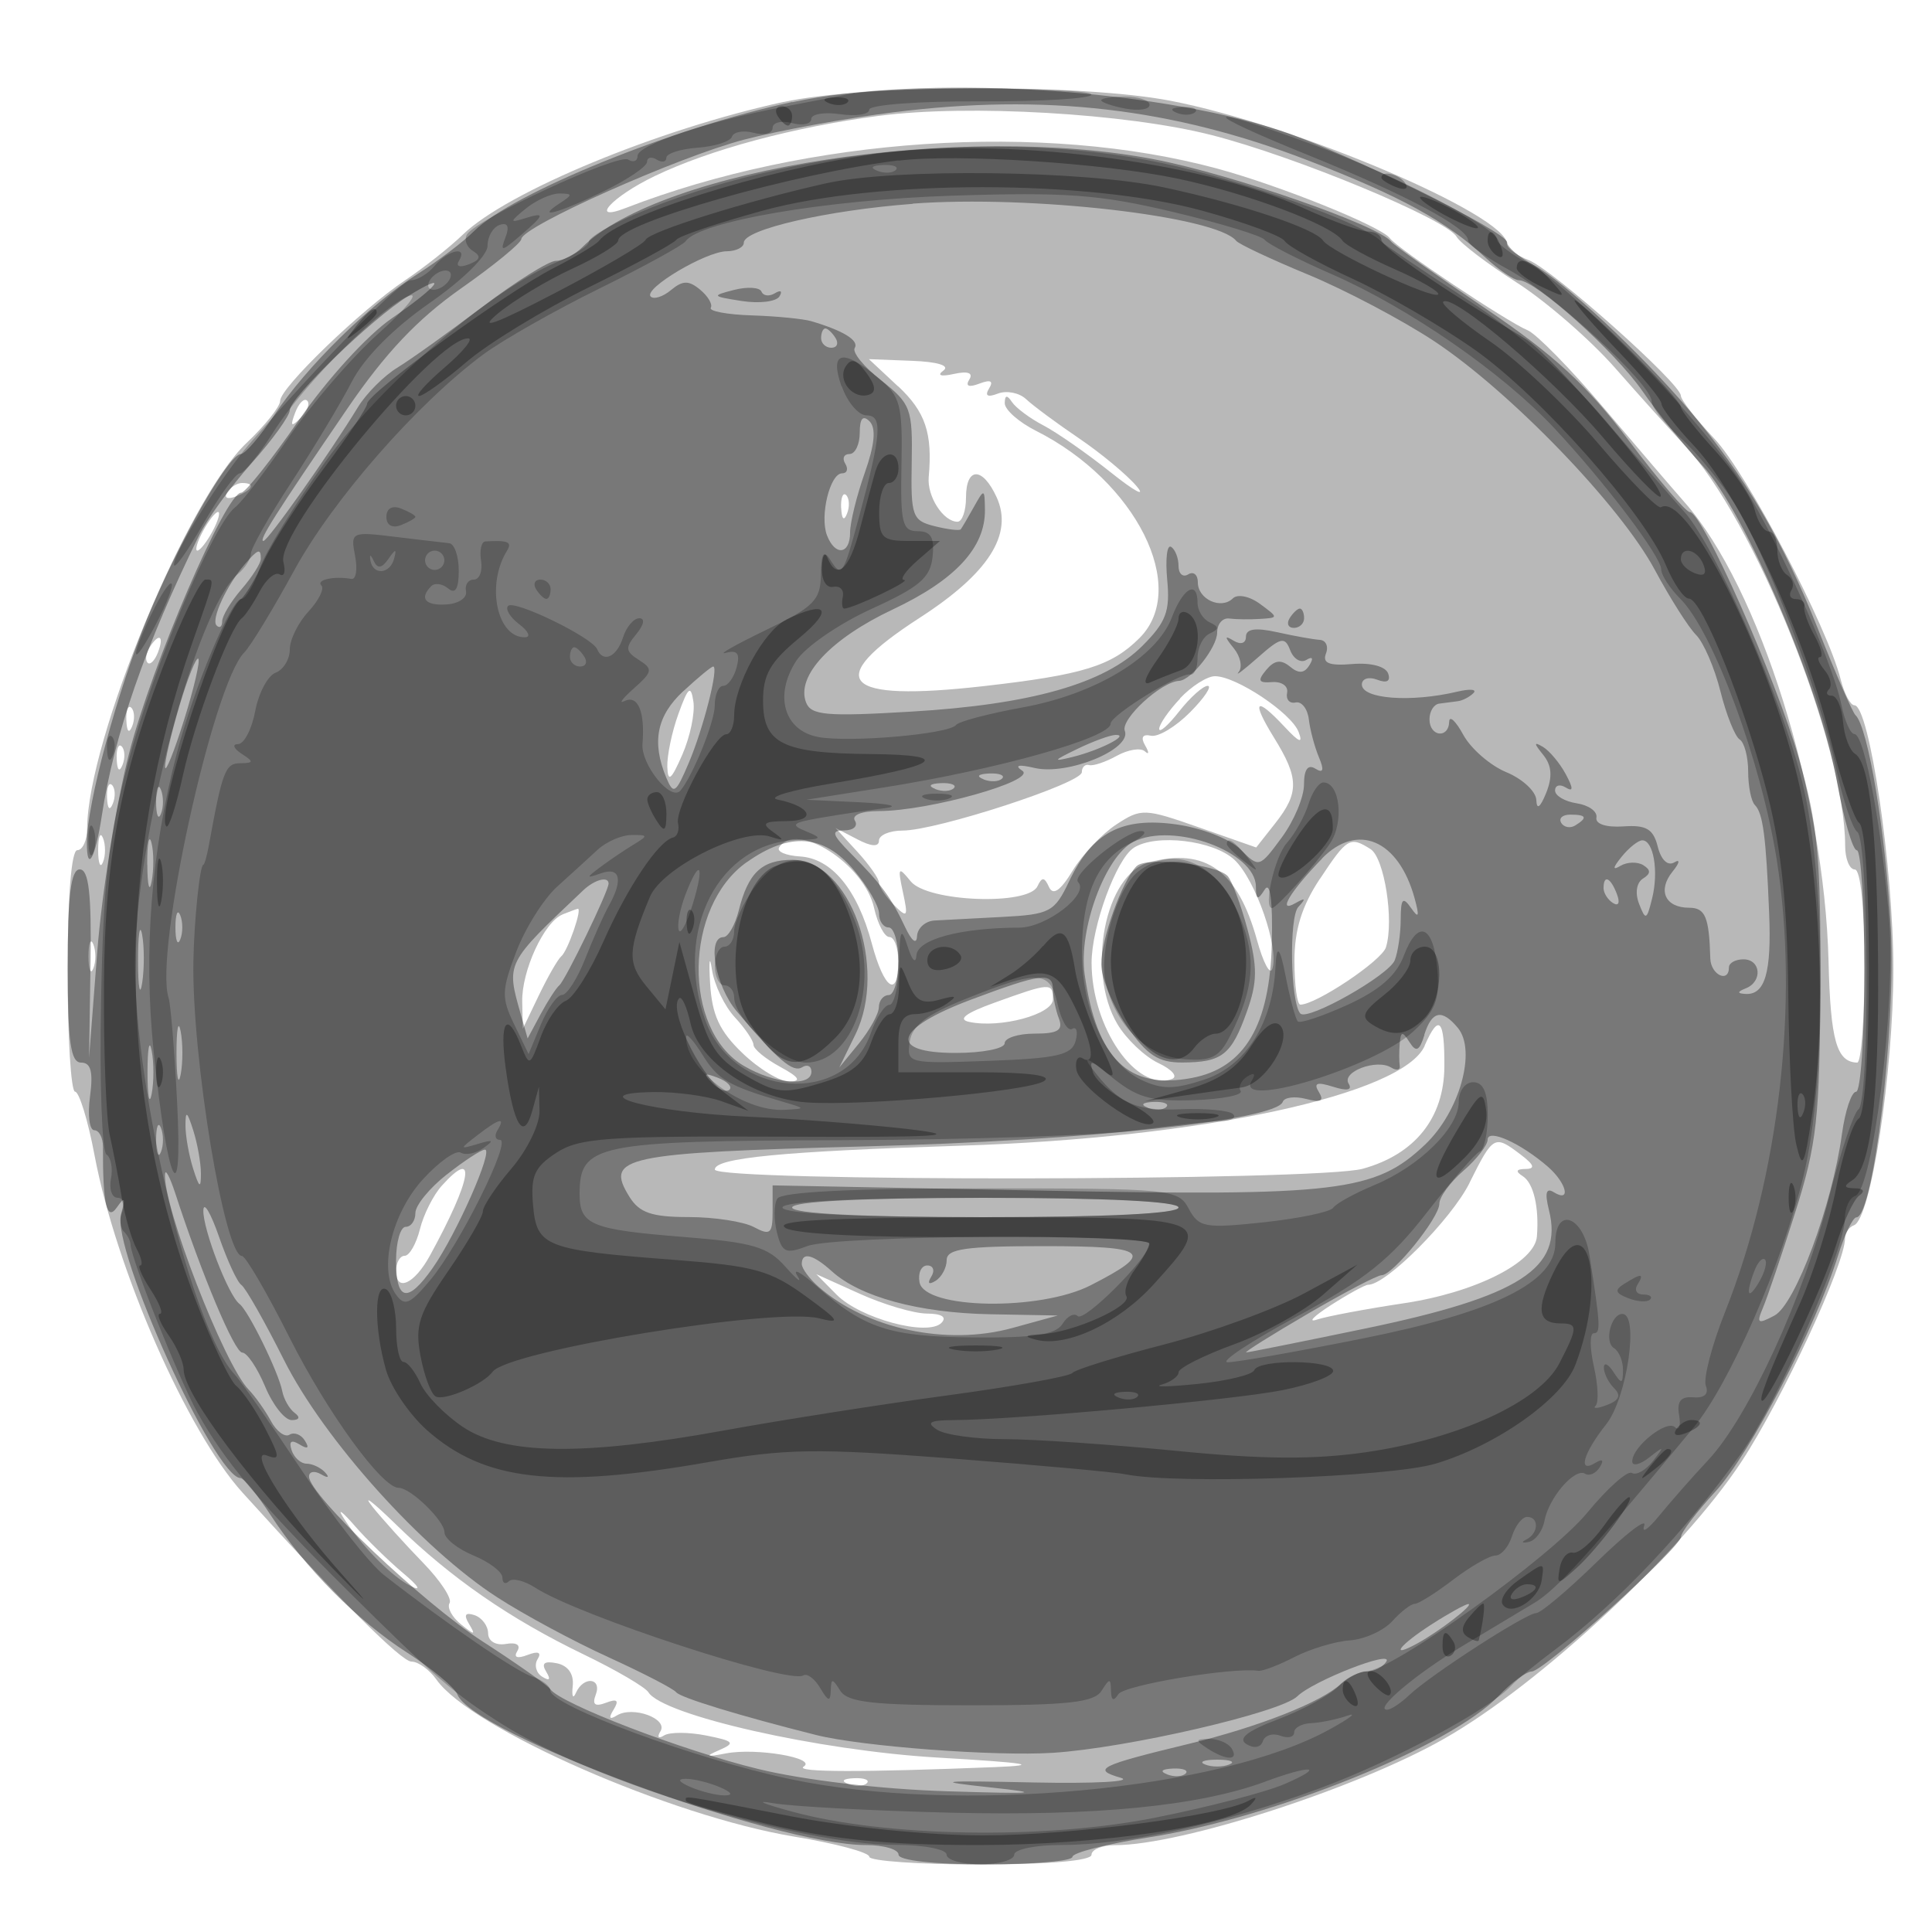 <?xml version="1.0" encoding="UTF-8"?>
<svg id="Layer_1" data-name="Layer 1" xmlns="http://www.w3.org/2000/svg" viewBox="0 0 200 200">
  <defs>
    <style>
      .cls-1 {
        fill: rgba(0, 0, 0, .3);
      }

      .cls-1, .cls-2, .cls-3, .cls-4 {
        fill-rule: evenodd;
        stroke-width: 0px;
      }

      .cls-2 {
        fill: rgba(0, 0, 0, .28);
      }

      .cls-3 {
        fill: rgba(0, 0, 0, .35);
      }

      .cls-4 {
        fill: rgba(0, 0, 0, .23);
      }
    </style>
  </defs>
  <path class="cls-2" d="M81.11,10.55c-12.94,2.81-28.6,9.29-33.19,13.73-1.33,1.29-4,3.4-5.92,4.69-4.61,3.08-13,11.17-13,12.53,0,.59-1.56,2.54-3.47,4.35-6.13,5.78-16.45,30.72-16.51,39.91,0,1.24-.47,2.25-1.02,2.25-.61,0-1,4.83-1,12.5,0,6.88.35,12.5.77,12.5s1.34,2.97,2.02,6.6c2.24,11.83,9.59,28.58,15.31,34.9,10.02,11.08,16.45,17.5,17.5,17.5.7,0,1.86.84,2.58,1.86,3.56,5.07,24.27,14.15,37.06,16.26,4.26.7,7.75,1.64,7.75,2.08s5.18.8,11.5.8c7,0,11.5-.39,11.5-1,0-.55,1.1-1,2.44-1,6.89,0,25.09-5.89,34.11-11.04,9.93-5.66,24.59-19.33,30.73-28.65,4.2-6.38,10.73-20.46,10.73-23.15,0-.55.41-1.15.92-1.33,1.75-.64,4.08-15.81,4.08-26.54,0-10.45-2.49-27.29-4.03-27.29-.42,0-1.05-1.2-1.42-2.66-1.37-5.46-9.71-21.37-13.07-24.93-1.92-2.03-3.48-4.04-3.48-4.46,0-1.25-13.29-13.09-15.75-14.03-1.24-.48-2.25-1.23-2.25-1.68,0-3-21.97-12.35-34.84-14.82-9.26-1.78-31.56-1.71-40.05.13M91,11.99c-8.83,1.16-17.54,3.5-23.23,6.24-4.43,2.13-6.86,4.8-3.02,3.31,18.94-7.34,43.24-8.96,61.25-4.09,6.47,1.75,16.99,5.99,17.88,7.21.79,1.08,12.08,8.62,14.26,9.53.9.37,4.43,3.97,7.85,8s7.2,8.45,8.41,9.82c7.75,8.8,14.46,30.21,14.89,47.5.2,8.2.84,10.44,2.97,10.49.41,0,.75-4.49.75-9.99,0-6-.4-10-1-10-.55,0-1-1.1-1-2.44,0-10.45-9.4-33.85-16.69-41.56-1.3-1.38-4.49-4.92-7.09-7.88-2.6-2.96-7.2-6.95-10.22-8.88s-5.83-4.06-6.23-4.75c-1.07-1.82-16.69-8.31-25.37-10.52-8.81-2.25-25.19-3.2-34.4-1.99M92.97,39.98c2.83,2.65,3.58,4.87,3.17,9.41-.18,2,1.51,4.62,2.98,4.62.48,0,.88-1.12.88-2.5,0-3.2,1.71-3.22,3.17-.04,1.75,3.84-.83,7.88-7.99,12.5-10.1,6.53-8.04,8.72,6.63,7.06,10.29-1.17,13.25-2.08,16.15-4.98,5.18-5.18-.34-16.23-10.71-21.45-1.79-.9-3.24-2.19-3.24-2.86.01-.85.24-.89.75-.12.4.6,1.86,1.69,3.24,2.41s4.53,2.91,7,4.88c2.47,1.97,3.67,2.61,2.66,1.42s-3.71-3.43-6-4.98-4.74-3.37-5.44-4.03c-.7-.66-2.01-.92-2.91-.58-1.09.42-1.39.24-.92-.53.48-.78.16-.94-1-.5-1.1.42-1.48.27-1.05-.42.43-.69-.14-.9-1.59-.58-1.36.3-1.79.16-1.09-.35.7-.51-.59-.91-3.28-1.01l-4.43-.17,3.03,2.83ZM30.56,42.71c-.54,1.42-.43,1.54.56.56.68-.68.99-1.49.68-1.79-.31-.31-.87.25-1.24,1.23M23.51,50.99c-.35.57.05.73.94.39,1.73-.67,2.05-1.38.61-1.38-.52,0-1.22.44-1.55.99M87.08,52.58c.05,1.17.29,1.4.6.6.29-.72.25-1.58-.08-1.92s-.57.26-.53,1.31M21,55c-.59,1.1-.84,2-.57,2s.98-.9,1.57-2,.84-2,.57-2-.98.9-1.57,2M15.46,67.07c-.36.59-.44,1.28-.18,1.54s.74-.22,1.07-1.07c.68-1.76.1-2.07-.89-.48M122.17,72.31c-1.2,1.27-2.17,2.68-2.17,3.14s.93-.36,2.07-1.81,2.47-2.64,2.95-2.64-.33,1.23-1.82,2.73c-1.49,1.5-3.31,2.6-4.06,2.43-.87-.19-1.08.18-.59,1.02.42.72.4,1-.03.6s-1.75-.18-2.91.46c-1.17.65-2.46,1.08-2.87.96s-.75.22-.75.74c0,1.14-15.05,6.04-18.55,6.04-1.35,0-2.45.47-2.45,1.04,0,.67-.79.63-2.25-.14l-2.25-1.17,2.25,2.45c1.24,1.35,2.25,2.79,2.25,3.21s.7,1.45,1.55,2.31c1.4,1.4,1.49,1.27.93-1.32-.56-2.6-.48-2.71.81-1.12,1.74,2.13,12.18,2.53,13.12.5.46-.98.72-.96,1.19.08.42.92,1.18.4,2.45-1.69,1.01-1.67,3.05-3.82,4.52-4.78,2.58-1.69,2.91-1.68,8.58.31l5.9,2.07,1.97-2.5c2.49-3.16,2.47-4.68-.12-8.86-2.4-3.89-1.93-4.36,1.1-1.12,1.52,1.63,1.92,1.77,1.44.52-.75-1.96-6.46-5.77-8.66-5.77-.8,0-2.44,1.04-3.63,2.31M70.23,73.9c-.68,1.87-1.19,4.35-1.15,5.5.06,1.63.41,1.34,1.55-1.27.81-1.86,1.33-4.33,1.15-5.5-.26-1.75-.54-1.53-1.55,1.27M13.08,74.58c.05,1.17.28,1.4.6.61.29-.72.25-1.58-.08-1.92s-.57.26-.52,1.31M12.08,78.58c.05,1.17.28,1.4.6.61.29-.72.25-1.58-.08-1.92s-.57.26-.52,1.31M11.08,82.58c.05,1.17.28,1.4.6.61.29-.72.25-1.58-.08-1.92s-.57.26-.52,1.31M10.16,88c0,1.38.23,1.94.5,1.25.28-.69.28-1.81,0-2.5-.28-.69-.5-.12-.5,1.25M80.65,87.75c-.25.41.72.82,2.16.91,3.29.2,5.95,3.42,7.44,9.01,1.27,4.76,2.74,5.74,2.74,1.83,0-1.38-.41-2.5-.92-2.5s-1.21-1.35-1.58-2.99c-1.01-4.59-8.1-9.1-9.85-6.26M117.36,87.77c-1.8,1.16-4.36,8.15-4.36,11.89,0,6.69,4.62,13.38,8.31,12.04.66-.24.03-.98-1.39-1.65s-3.33-2.49-4.25-4.04c-3.25-5.51-1.28-15.54,3.3-16.75,5.84-1.54,9.17.87,11.16,8.08.63,2.29,1.34,3.63,1.57,2.98.76-2.11-1.72-9.27-3.92-11.32-2.16-2.01-8.11-2.72-10.41-1.24M136.63,90.98c-1.87,2.82-2.63,5.29-2.63,8.5,0,2.49.28,4.52.61,4.52,1.63,0,8.42-4.54,8.86-5.93.86-2.75-.16-9.26-1.59-10.17-2.13-1.35-2.43-1.17-5.24,3.08M58.23,94.67c-1.9.76-4.24,5.84-4.17,9.03l.06,2.8,1.68-3.5c.93-1.93,1.96-3.72,2.3-4,.67-.54,2.23-5.05,1.7-4.92-.17.04-.89.31-1.59.59M9.16,99c0,1.38.23,1.94.5,1.25.28-.69.28-1.81,0-2.5-.28-.69-.5-.12-.5,1.25M73.51,101.78c.19,3.29.97,4.96,3.36,7.25,1.71,1.64,3.9,2.96,4.87,2.93,1.26-.03.98-.46-.99-1.53-1.51-.82-2.75-1.84-2.75-2.27s-.87-1.71-1.93-2.85-2.13-3.36-2.37-4.94c-.24-1.58-.33-.94-.19,1.41M103,103.78c-3.06,1.1-3.91,1.75-2.65,2.01,3.21.68,8.65-.79,8.65-2.34,0-1.75-.28-1.74-6,.33M147.49,108.25c-2.22,5.06-23.08,9.56-47.99,10.35-18.51.59-25.5,1.26-25.5,2.47,0,1.27,62.48,1.2,67.07-.08,5.42-1.5,8.42-5.27,8.45-10.58.03-4.91-.56-5.54-2.04-2.17M152.13,122.45c-1.89,3.78-8.62,10.55-10.5,10.55-.32,0-2.05.95-3.86,2.11-1.8,1.16-2.44,1.83-1.43,1.49,1.02-.34,5.07-1.1,9-1.69,7.38-1.11,13.54-4.21,13.76-6.91.24-3.01-.34-5.52-1.46-6.24-.79-.5-.7-.74.29-.75,1.03-.01.89-.43-.5-1.48-2.74-2.08-2.84-2.02-5.31,2.92M45.73,122.75c-.87.96-1.89,2.99-2.26,4.5-.38,1.51-1.09,2.75-1.58,2.75s-.89.71-.89,1.58c0,2.21,1.9,1.34,3.51-1.61,4.33-7.89,4.9-11.31,1.22-7.22M86.6,134.02c2.44,2.47,9.43,4.35,10.85,2.93.6-.6.05-.96-1.5-.97-1.35-.01-4.47-.93-6.95-2.05l-4.5-2.03,2.1,2.12ZM38.53,155.95c1.09,1.35,3.45,3.96,5.25,5.81,1.8,1.85,3.04,3.73,2.76,4.19s.24,1.44,1.17,2.19c1.42,1.15,1.55,1.15.85-.02-.58-.95-.4-1.24.56-.92.76.25,1.4,1.1,1.41,1.88.01.82.8,1.28,1.85,1.1,1.08-.19,1.56.11,1.17.74-.41.66-.01.81,1.06.4,1.12-.43,1.48-.27,1.04.44-.37.6-.15,1.43.49,1.82.76.47.9.29.4-.53-.53-.87-.2-1.13,1.1-.87,1.17.24,1.78,1.12,1.65,2.35-.12,1.08.03,1.4.33.71.78-1.76,2.72-1.57,2.05.2-.39,1.02-.08,1.26,1.06.83,1.16-.45,1.38-.25.79.71-.55.88-.43,1.08.34.6,1.64-1.01,5.32.33,4.51,1.64-.38.61-.21.8.38.43.58-.36,2.54-.35,4.36.01,2.87.57,3.05.77,1.35,1.51-1.53.66-1.38.74.7.34,3.12-.6,9.46.48,8.03,1.37-.94.59,5.99.6,19.82.05,4.88-.2,3.39-.44-6-.99-12.24-.72-28.4-4.37-29.89-6.76-.33-.53-3.33-2.29-6.67-3.9-7.72-3.73-13.75-7.91-19.41-13.42-2.46-2.4-3.58-3.26-2.5-1.91M35.45,156.95c1.77,2.88,5.04,6.23,7.05,7.23,1.18.59.87.04-.78-1.34-1.53-1.29-3.78-3.49-5-4.89s-1.79-1.85-1.27-1M87.81,184.68c.72.29,1.58.25,1.92-.08s-.26-.57-1.31-.52c-1.17.05-1.4.29-.6.6"/>
  <path class="cls-3" d="M82,10.56c-12.27,2.64-28.98,9.42-32.92,13.36-1.11,1.11-3.72,3.09-5.8,4.41-5,3.17-11.56,9.62-14.88,14.63-1.47,2.22-3.03,4.04-3.46,4.04-1.26,0-6.35,8.91-9.69,17-3.09,7.47-6.26,19.22-6.26,23.23,0,3.21.88,1.63,1.55-2.79,1.26-8.32,4.53-17.75,10.06-29,.83-1.68,3.27-5.06,5.45-7.5s3.95-4.91,3.95-5.48c0-1.29,8.53-9.51,12.25-11.81,4.41-2.72,3.17-1.04-1.7,2.31-2.51,1.72-6.71,6.33-9.62,10.55-2.85,4.12-5.53,7.49-5.96,7.49-1.6,0-9.25,17.79-11.61,27-1.34,5.22-2.82,14.45-3.29,20.5l-.85,11,.15-9.75c.11-7.21-.18-9.75-1.11-9.75-.92,0-1.25,2.67-1.25,10,0,7.87.3,10,1.39,10,1.01,0,1.26.95.92,3.5-.26,1.93-.06,3.5.44,3.5s.91.79.9,1.75c-.03,5.89.4,7.73,1.43,6.25.83-1.18.92-1.04.44.69-1.01,3.6,9.71,27.29,12.37,27.32.34,0,1.72,1.69,3.06,3.75,3.64,5.59,8.99,10.98,14.22,14.34,2.56,1.65,4.89,3.59,5.17,4.31,1.55,4.04,32.9,15.59,42.3,15.59,1.86,0,3.37.45,3.37,1,0,.59,3.67,1,9,1,4.95,0,9-.35,9-.78s3.56-1.34,7.92-2.02c12.98-2.04,31.26-9.44,36.21-14.65,1.31-1.38,2.85-2.51,3.42-2.52,1.26-.02,15.46-12.85,15.46-13.97,0-.44,1.6-2.54,3.56-4.67,3.57-3.88,10.35-16.94,12.68-24.4.68-2.19,1.54-3.97,1.9-3.97,1.76,0,4.1-19.56,3.57-29.85-.51-9.81-2.35-20.95-3.67-22.15-.3-.28-2.06-4.32-3.91-9-3.54-8.95-7.6-15.86-13.24-22.5-5.1-6.01-13.05-13.43-16.15-15.08-1.51-.81-2.75-1.87-2.75-2.35,0-1.1-16.76-9.36-23.5-11.58-13.4-4.42-37.15-5.8-50.5-2.93M92.44,11.63c-4.91.62-11.86,1.89-15.43,2.83-6.85,1.8-22.97,8.99-23.04,10.28-.02.42-2.85,2.74-6.29,5.15-4.46,3.14-7.8,6.67-11.71,12.39-7.48,10.95-9.24,13.72-8.7,13.72.46,0,6.86-9.06,9.79-13.86.85-1.4,2.69-3.24,4.09-4.09,1.39-.85,5.36-3.69,8.81-6.3,3.45-2.61,6.87-4.75,7.59-4.75s1.94-.62,2.7-1.38c8.21-8.21,39.35-12.99,59.33-9.11,8.03,1.56,23.15,6.82,24.43,8.5.27.36,4.67,3.48,9.76,6.92,7.13,4.82,10.55,7.97,14.84,13.67,3.07,4.08,5.91,7.41,6.32,7.41,1.3,0,8.91,17.19,11.29,25.5,1.96,6.86,2.28,10.21,2.22,23.5-.06,13.71-.36,16.42-2.6,23.5-1.4,4.4-2.9,8.84-3.34,9.87-.69,1.62-.54,1.73,1.2.8,2.16-1.16,5.97-11.41,6.98-18.8.33-2.4.99-4.36,1.46-4.36s.86-5.62.86-12.5-.35-12.5-.78-12.5-1.37-3.26-2.09-7.25c-1.73-9.59-9.51-27.84-13.88-32.56-1.88-2.03-4.7-5.52-6.25-7.76-2.86-4.11-11.04-11.44-12.76-11.44-.51,0-2.08-1.06-3.47-2.35-4.07-3.77-8.78-6.35-18.35-10.05-14.05-5.43-27.28-6.96-42.97-4.98M94.5,21.1c-8.82.66-17.5,2.65-17.5,4.02,0,.48-.79.88-1.75.89-2.17,0-8.69,3.89-7.89,4.69.32.32,1.28.02,2.11-.68,1.21-1,1.83-1.01,3.01-.03.82.68,1.31,1.52,1.1,1.87s1.7.71,4.26.79,5.33.36,6.15.6c3.31.98,4.96,1.99,4.49,2.77-.28.45.96,1.97,2.75,3.37,3.06,2.4,3.25,2.92,3.15,8.51-.1,5.54.06,5.99,2.37,6.57,1.36.34,2.58.49,2.71.32.13-.17.74-1.2,1.35-2.3,1.08-1.94,1.12-1.93,1.15.28.05,3.9-3.05,7.26-9.54,10.32-6.44,3.04-10.03,6.89-8.98,9.62.51,1.34,2.1,1.48,10.83.96,12.45-.73,20.08-2.9,23.99-6.81,2.45-2.45,2.88-3.59,2.57-6.83-.2-2.14-.03-3.68.4-3.42.42.26.77,1.15.77,1.97s.45,1.22,1,.88,1,.03,1,.83c0,1.75,2.41,2.85,3.63,1.65.48-.47,1.73-.22,2.81.58,1.92,1.42,1.92,1.43,0,1.55-1.07.07-2.5.05-3.19-.04-.69-.09-1.25.56-1.25,1.45,0,1.52-2.69,4.94-3.93,5-1.86.08-6.09,3.97-5.63,5.18.73,1.9-5.91,4.63-9.33,3.84-1.68-.39-2.14-.29-1.28.29,1.52,1.02-9.69,4.17-14.84,4.17-1.81,0-2.85.42-2.49,1,.34.55-.15,1-1.09,1-1.42,0-1.3.41.69,2.41,3.12,3.14,4.17,4.56,5.59,7.59.69,1.47,1.2,1.86,1.24.96.04-.84.86-1.58,1.82-1.63l7.03-.37c4.92-.26,5.39-.51,6.9-3.7,2.4-5.05,5.43-6.66,11.08-5.88,2.6.36,5.58,1.51,6.65,2.59,1.92,1.92,1.96,1.91,4.26-1.21,1.28-1.73,2.32-4.21,2.32-5.51,0-1.55.4-2.12,1.17-1.64.83.51.94.16.37-1.19-.44-1.05-.91-2.81-1.04-3.91s-.75-1.89-1.37-1.75c-.62.14-1.02-.31-.88-1s-.55-1.18-1.54-1.11c-1.43.11-1.55-.14-.62-1.26.84-1.01,1.52-1.11,2.45-.35.91.76,1.49.72,2.02-.14.45-.72.32-.94-.31-.55-.58.36-1.33-.09-1.68-1-.55-1.44-.97-1.35-3.35.76-1.5,1.32-2.39,1.99-1.98,1.49s.18-1.6-.5-2.44c-.99-1.22-.99-1.38,0-.78.72.43,1.25.25,1.25-.43,0-.82,1.01-.96,3.25-.46,1.79.4,3.77.75,4.4.79s.92.68.63,1.42c-.38,1,.34,1.28,2.74,1.08,1.92-.16,3.44.25,3.7.98.28.8-.13,1.03-1.14.64-.87-.33-1.58-.11-1.58.5,0,1.5,5.07,1.88,9.88.74,1.31-.31,2.06-.25,1.67.15-.4.4-1.13.78-1.63.84-.51.07-1.37.18-1.92.25s-1,.8-1,1.62c0,1.8,1.98,2.04,2.04.25.02-.69.68-.07,1.46,1.36s2.79,3.18,4.46,3.87c1.67.69,3.07,1.99,3.1,2.89.04,1.04.4.78,1.02-.75.67-1.67.58-2.84-.31-3.94-.98-1.21-.99-1.39-.02-.82.68.41,1.74,1.68,2.35,2.81.8,1.49.8,1.88,0,1.39-.6-.37-1.1-.24-1.1.31s1.01,1.14,2.25,1.33,2.15.85,2.03,1.47c-.13.67,1.01,1.04,2.78.92,2.38-.17,3.11.26,3.57,2.1.35,1.38,1.04,2.03,1.72,1.62.63-.38.54.06-.19.96-1.58,1.95-.76,3.74,1.73,3.74,1.66,0,2.06.96,2.18,5.25.05,1.7,1.93,2.59,1.93.92,0-.46.68-.83,1.5-.83,1.81,0,2,2.3.25,3-.9.36-.92.53-.06.58,2.04.14,2.73-2.18,2.47-8.4-.32-7.9-.64-10.33-1.48-11.16-.38-.38-.69-1.94-.69-3.46s-.4-3.02-.88-3.32-1.38-2.54-1.99-4.98-1.75-5.08-2.53-5.85c-.78-.78-2.69-3.8-4.26-6.72-3.56-6.65-14.94-18.45-22.84-23.68-3.3-2.18-9.15-5.27-13-6.87-3.85-1.59-7.23-3.18-7.5-3.52-2.05-2.55-21.27-4.76-33.5-3.85M76,30.01c-2.38.61-2.33.66.79,1.15,1.81.28,3.57.07,3.9-.48.33-.54.13-.69-.46-.33s-1.22.29-1.4-.16c-.18-.45-1.46-.53-2.83-.18M85,35c0,.55.48,1,1.06,1s.78-.45.44-1-.82-1-1.06-1-.44.45-.44,1M89,44.8c0,1.21-.48,2.2-1.06,2.2s-.78.45-.44,1,.19,1-.33,1c-1.25,0-2.33,4.42-1.56,6.42.84,2.18,2.39,1.99,2.39-.29,0-1.03.68-3.81,1.52-6.18,1.03-2.92,1.19-4.63.5-5.33-.69-.69-1.02-.31-1.02,1.18M25.39,58.35c-1.9,2.17-3.58,5.79-2.97,6.4.32.32.58.12.58-.43s.9-2.05,2-3.32,2-2.69,2-3.15c0-1.11-.28-1.03-1.61.5M133.5,64c-.34.55-.14,1,.44,1s1.06-.45,1.06-1-.2-1-.44-1-.72.45-1.06,1M18.57,73.08c-.86,2.9-1.53,5.76-1.48,6.35.05.59.93-1.61,1.96-4.89s1.69-6.13,1.48-6.35-1.1,1.99-1.96,4.89M70.74,71.54c-2.76,2.56-3.3,5.27-1.77,8.96.75,1.8.98,1.65,2.32-1.5,1.52-3.57,3.15-10,2.54-10-.19,0-1.57,1.14-3.08,2.54M111.5,77.54c-2.5,1.21-2.58,1.34-.5.83,2.83-.69,6.02-2.32,4.5-2.29-.55,0-2.35.66-4,1.46M101.81,80.68c.72.29,1.58.25,1.92-.08s-.26-.57-1.31-.53c-1.17.05-1.4.29-.6.6M16.16,83c0,1.38.23,1.94.5,1.25.28-.69.28-1.81,0-2.5-.28-.69-.5-.12-.5,1.25M96.81,81.68c.72.29,1.58.25,1.92-.08s-.26-.57-1.31-.53c-1.17.05-1.4.29-.6.6M161.61,85.18c.29.47.94.59,1.46.27,1.31-.81,1.16-1.12-.52-1.12-.8,0-1.22.38-.93.85M15.25,89.5c.01,2.2.22,2.98.45,1.74s.23-3.04-.02-4-.45.06-.44,2.26M117.34,87.14c-2.9,1.46-5.72,9.07-5.06,13.71,1.25,8.82,4.52,11.98,11.1,10.74,5.47-1.03,8.08-5.44,8.28-14,.1-4.38-.17-6.39-.74-5.5-.72,1.14-.9,1.08-.91-.32-.03-3.6-8.53-6.71-12.67-4.63M136.85,88.89c-3.29,3.39-4.68,5.71-2.76,4.61,1.05-.6,1.13-.5.31.39-.98,1.07-.81,9.93.21,11.03.75.8,9.18-3.96,9.78-5.53.33-.86.61-2.76.61-4.23.01-2.15.22-2.38,1.07-1.17.8,1.15.89.91.37-1-1.66-6.06-5.93-7.88-9.6-4.11M77.3,89.25c-6.49,4.6-6.68,17.32-.31,21.08,3.18,1.88,7.01,2.21,7.01.61,0-.58-.43-.79-.96-.46-.96.6-2.54-.76-6.79-5.81-2.21-2.63-3.1-7.66-1.36-7.66.49,0,1.2-1.24,1.58-2.74.99-3.94,2.39-5.26,5.58-5.26,5.92,0,9.91,11.1,6.5,18.08l-1.67,3.42,2.04-2.5c1.12-1.38,2.05-3.06,2.06-3.75.01-.69.47-1.25,1.02-1.25s1-1.57,1-3.5-.45-3.5-1-3.5-1-.64-1-1.42-1.17-2.81-2.59-4.5c-3.14-3.74-6.64-4-11.11-.83M167.87,88.69c-.93,1.15-.97,1.45-.12.94.69-.41,1.75-.44,2.36-.07.8.5.79.88-.03,1.39-.67.42-.84,1.5-.4,2.62.67,1.74.79,1.69,1.35-.58.69-2.8.14-6-1.02-6-.42,0-1.38.76-2.13,1.69M117.66,89.66c-1.49,1.5-3.66,7.52-3.66,10.16,0,1.42,1.19,4.29,2.64,6.38,2.1,3.04,3.26,3.8,5.75,3.79,4.12-.02,5.08-.77,6.68-5.25,1.1-3.08,1.12-4.62.08-8.5-.7-2.61-1.63-5.11-2.08-5.57-1.21-1.22-8.43-2-9.4-1.01M60.37,92.17c-8.05,7.62-7.98,7.47-6.46,12.83l.71,2.5,1.34-2.5c.74-1.38,1.61-2.72,1.94-3,.64-.54,5.1-9.74,5.1-10.53s-1.44-.43-2.63.7M166,91.94c0,.52.45,1.22.99,1.55.57.35.73-.05.39-.94-.66-1.73-1.38-2.05-1.38-.61M18.16,96c0,1.38.23,1.94.5,1.25.28-.69.28-1.81,0-2.5-.28-.69-.5-.12-.5,1.25M14.29,99.5c0,2.75.2,3.76.43,2.24s.22-3.77-.01-5-.43.01-.42,2.76M100.5,103.49c-7.95,2.99-8.67,5.51-1.57,5.51,2.79,0,5.07-.45,5.07-1s1.4-1,3.11-1c2.42,0,2.97-.35,2.5-1.58-.33-.87-.61-2.22-.61-3,0-1.83-1.2-1.67-8.5,1.07M18.27,109c0,2.47.19,3.49.43,2.25.24-1.24.24-3.26,0-4.5-.24-1.24-.43-.22-.43,2.25M147.46,107.13c-.53,1.68-.86,1.84-1.55.75-.73-1.15-.9-1.13-1.01.12-.07.82-.07,1.87,0,2.32.08.45-.32.54-.89.19-1.51-.93-5.16.45-4.4,1.67.41.67-.16.78-1.61.32-1.68-.53-2.05-.39-1.47.55.57.92.2,1.11-1.33.71-1.16-.3-2.24-.17-2.41.3-.66,1.9-20.37,4.01-43.06,4.61-25.29.68-27.16,1.07-24.56,5.24,1.02,1.64,2.32,2.08,6.12,2.08,2.65,0,5.7.47,6.76,1.04,1.69.9,1.93.69,1.93-1.64v-2.68l27.75.54c30.75.6,34.63.14,39.79-4.76,3.57-3.38,5.35-9.72,3.4-12.08-1.65-1.99-2.69-1.78-3.48.71M15.27,111c0,2.47.19,3.49.43,2.25.24-1.24.24-3.26,0-4.5-.24-1.24-.43-.22-.43,2.25M73.73,112.12c.68.68,1.49.99,1.79.68.31-.31-.25-.87-1.23-1.24-1.43-.54-1.54-.43-.56.56M118.81,114.68c.72.29,1.58.25,1.92-.08s-.26-.57-1.31-.53c-1.17.05-1.4.29-.6.6M19.2,116.5c0,1.1.36,3.12.8,4.5.63,1.98.8,2.08.8.5,0-1.1-.36-3.12-.8-4.5-.63-1.98-.8-2.08-.8-.5M16.16,118c0,1.38.23,1.94.5,1.25.28-.69.28-1.81,0-2.5-.28-.69-.5-.12-.5,1.25M154,117.97c0,.57-1.12,2.02-2.5,3.22-1.38,1.19-2.5,2.73-2.5,3.42,0,1.45-4.8,7.4-5.98,7.4-.44,0-3.88,1.8-7.65,4s-6.63,4-6.36,3.99,5.81-1.12,12.32-2.47c16.01-3.33,20.53-6.24,19.02-12.25-.45-1.8-.3-2.36.5-1.86,1.81,1.12,1.34-.93-.6-2.63-2.81-2.45-6.25-4-6.25-2.81M46.25,121.58c-1.79,1.41-3.25,3.2-3.25,3.99s-.45,1.43-1,1.43-1,1.57-1,3.5c0,4.21,1.2,4.45,3.8.75,2.45-3.49,6.32-12.25,5.4-12.24-.38,0-2.16,1.16-3.94,2.57M17.08,121.5c-.24,3.31,6.1,19.7,8.64,22.33.71.73,1.75,2.21,2.33,3.28s1.44,1.71,1.92,1.41,1.21-.02,1.6.63c.48.77.29.9-.56.38-.86-.53-1.13-.33-.82.6.25.76.95,1.39,1.55,1.39s1.46.41,1.92.91c.48.53.31.61-.42.19-.69-.4-1.25-.29-1.25.23,0,1.9,11.71,13.03,17.98,17.08,3.55,2.29,6.69,4.51,6.99,4.93,1.07,1.51,13.67,6.35,21.51,8.26,4.76,1.16,12.71,2.1,19.53,2.31,9.27.29,10.15.21,4.5-.4-5.99-.65-5.33-.72,4.5-.51,6.32.13,10.38-.09,9-.49-3-.87-2.22-1.26,7-3.49,7.31-1.77,13.85-4.35,15.82-6.24.73-.7,1.94-1.27,2.69-1.27s1.65-.46,2-1.02c.79-1.28-7.58,1.99-9.21,3.59-1.71,1.68-17.64,5.36-25.3,5.85-6,.38-19.8-.66-24.5-1.84-7.92-1.99-14.08-3.87-14.5-4.43-.28-.36-3.43-1.99-7-3.62-3.58-1.63-8.75-4.41-11.5-6.19-7.78-5.01-17.97-16.35-22.11-24.6-2-3.99-3.98-7.47-4.4-7.75-.42-.27-1.46-2.52-2.32-5-.86-2.47-1.59-3.7-1.62-2.72-.05,1.95,2.6,8.83,3.74,9.68.92.69,4.06,7.1,4.43,9.04.16.82.73,1.83,1.28,2.24.61.45.5.74-.3.75-.72,0-1.96-1.56-2.76-3.49-.81-1.93-1.87-3.5-2.36-3.5-.8,0-4.21-8.11-6.94-16.5-.54-1.65-1.01-2.55-1.05-2M82,125c0,.63,7.33,1,20,1s20-.37,20-1-7.33-1-20-1-20,.37-20,1M98,130.44c0,.79-.52,1.76-1.15,2.15-.71.44-.88.27-.44-.44.39-.63.2-1.15-.42-1.15s-.98.79-.8,1.75c.53,2.78,12.44,2.99,17.7.31,6.75-3.45,6.03-4.06-4.83-4.06-8.09,0-10.06.28-10.06,1.44M83,130.85c0,.46.79,1.53,1.75,2.37,5.01,4.37,13.28,6.12,20.06,4.25l4.69-1.29-7-.13c-7.38-.14-13.46-1.79-16.39-4.45-1.95-1.76-3.11-2.04-3.11-.75M148.25,168.12c-3.41,2.18-4.51,3.65-1.5,1.99,2.29-1.26,5.89-4.04,5.25-4.06-.27,0-1.96.92-3.75,2.07M124.75,182.66c.69.28,1.81.28,2.5,0,.69-.28.12-.5-1.25-.5s-1.94.23-1.25.5M120.81,183.68c.72.29,1.58.25,1.92-.08s-.26-.57-1.31-.52c-1.17.05-1.4.29-.6.6"/>
  <path class="cls-4" d="M88.5,9.63c-1.1.22-4.47.87-7.5,1.45-7.86,1.51-15,3.92-15,5.06,0,.54-.44.71-.97.38-1.05-.65-15.69,6.14-16.68,7.74-.33.53-.06,1.31.61,1.72.88.55.77.92-.42,1.38-.96.37-1.38.22-1.03-.36.97-1.57-1.13-1.14-2.51.51-.69.83-1.79,1.5-2.46,1.5-1.03,0-8.68,7.76-16.68,16.9-2.88,3.29-7.86,11.26-7.85,12.54,0,.58,1.36-1.31,3.02-4.2s3.36-5.25,3.79-5.25,2.01-1.94,3.51-4.32c3.12-4.93,11.26-13.08,14.05-14.06,1.03-.36-.4,1.39-3.19,3.89s-6.97,7.35-9.3,10.77-4.82,6.67-5.53,7.22c-2.29,1.76-8.46,16.46-11.08,26.38-2.07,7.87-2.59,12.39-2.82,24.86-.16,8.39.1,15.48.56,15.77s.68,1.42.47,2.5.09,1.98.67,1.98.81.63.51,1.4-.23,1.71.14,2.08c.38.37.69.98.7,1.35.04,1.46,4.99,13.89,6.93,17.41,2.77,5.01,6.57,9.51,15.55,18.43,9.09,9.02,11,10.67,16.05,13.86,9.41,5.94,30.66,12.45,40.7,12.46,2.89,0,5.25.46,5.25,1.01s1.57,1,3.5,1,3.5-.45,3.5-1,2.22-1,4.93-1c6.66,0,16.88-2.24,26.68-5.86,7.59-2.8,17.62-8.18,19.88-10.66.55-.6,2.57-2.27,4.5-3.7,6.38-4.75,13.51-12.26,19.24-20.28,3.81-5.32,10.76-21.07,10.76-24.36,0-1.08.48-2.13,1.07-2.33,1.8-.6,4.17-19.5,3.54-28.22-.68-9.36-2.57-19.59-3.62-19.59-.41,0-1.02-1.38-1.36-3.06-.93-4.67-7.3-18.59-10.88-23.8-4.6-6.69-17.13-19.49-21.24-21.7-1.93-1.04-3.51-2.21-3.51-2.59,0-1.27-10.4-6.67-18.83-9.78-11.95-4.41-12.43-3.74-.72,1,10.15,4.11,16.55,7.52,16.55,8.84,0,.4,1.91,1.78,4.25,3.05,4.69,2.56,14.75,11.83,14.75,13.6,0,.62,1.34,2.31,2.98,3.78s4.15,4.51,5.58,6.77c3.32,5.27,8.85,19.66,10.52,27.4.71,3.3,1.71,6.28,2.21,6.62,1.2.82,1.31,27.86.12,28.72-.5.36-1.88,4.48-3.06,9.16-2.57,10.17-8.32,22.68-12.48,27.13-1.66,1.77-3.95,4.38-5.1,5.79-1.15,1.41-1.84,1.87-1.54,1.01.3-.86-1.9.83-4.89,3.75-2.99,2.92-5.83,5.31-6.3,5.31-1.04,0-10.94,6.4-13.14,8.49-.87.83-1.9,1.51-2.29,1.51-1.4,0,2.97-3.7,7.76-6.57,2.69-1.61,6.06-3.64,7.5-4.5,2.31-1.39,5.71-5.13,16.46-18.13,3.73-4.51,9.2-17.02,11.39-26.07,2.43-10.04,2.37-30.56-.12-40.72-2.14-8.74-8.97-24.39-12.21-28-1.24-1.38-4.96-5.69-8.28-9.59-3.95-4.64-8.91-8.96-14.33-12.49-4.56-2.97-8.52-5.64-8.8-5.94-1.62-1.8-14.22-6.3-22.65-8.1-16.75-3.56-38.99-1.39-54.59,5.32-2.61,1.12-4.75,2.38-4.75,2.8s-1.45,1.36-3.22,2.09c-6.91,2.86-18.23,12.59-24.05,20.68-3.16,4.39-6.23,9.38-6.83,11.1s-1.44,3.13-1.87,3.13c-1.07,0-4.91,9.14-6.68,15.91-2.68,10.25-3.48,20.55-2.41,30.96,1.42,13.84,3.04,17.27,2.42,5.14-.27-5.22-.66-10.05-.88-10.72-1.5-4.65,4.6-32.48,7.83-35.74.66-.66,2.99-4.5,5.19-8.53,3.99-7.3,12.76-17.31,19.6-22.36,1.98-1.46,7.38-4.53,12-6.8,4.62-2.28,8.62-4.48,8.9-4.88,1.39-2.05,14.49-4.29,27.5-4.72,11.89-.39,15.35-.13,22.96,1.68,4.93,1.17,9.2,2.47,9.5,2.89s3.46,2.04,7.04,3.6c7.87,3.45,17.56,10.15,22.9,15.86,5.24,5.6,11.1,13.33,11.1,14.66,0,.58.89,1.95,1.98,3.04,3.41,3.41,8.36,16.82,9.98,27.02,2.33,14.7.28,32.63-5.35,46.8-1.38,3.47-2.27,6.91-1.99,7.65.33.85-.16,1.29-1.3,1.19-1.3-.11-1.72.42-1.47,1.85.19,1.1,0,1.66-.42,1.25-.85-.84-4.43,2.01-4.43,3.53,0,.53.79.35,1.75-.4,1.58-1.24,1.62-1.21.39.37-.75.96-1.73,1.51-2.18,1.23s-2.54,1.59-4.64,4.14c-3.73,4.55-20.24,16.39-22.85,16.39-.73,0-2.04.73-2.93,1.61s-3.68,2.4-6.21,3.36c-3.19,1.21-4.19,1.99-3.27,2.57.78.48,1.48.36,1.7-.3.21-.62,1.02-.87,1.81-.57.79.3,1.43.15,1.43-.34s.79-.92,1.75-.96c.96-.04,2.65-.39,3.75-.77s.3.24-1.78,1.39c-11.41,6.34-38.59,8.84-55.95,5.16-9.82-2.08-24.77-7.61-24.77-9.16,0-.46-.83-1.1-1.84-1.42-1.7-.54-8.8-5.4-15.38-10.53-1.5-1.17-5.32-6.04-8.5-10.82-3.18-4.78-6.31-9.26-6.96-9.95-4.4-4.67-10.32-29.07-10.32-42.52,0-12.74,6.35-36.76,10.66-40.34.74-.61,1.34-1.55,1.34-2.1s1.88-3.87,4.19-7.39c2.3-3.52,5.12-8.2,6.25-10.4,1.29-2.5,4.3-5.54,8.06-8.16,3.45-2.4,6-4.91,6-5.92,0-.97.57-1.94,1.26-2.17.82-.28,1.03.16.6,1.28-.58,1.52-.42,1.5,1.5-.14,2.61-2.24,2.67-2.5.4-1.79-1.49.47-1.47.32.19-1.03,1.07-.87,2.64-1.58,3.5-1.57,1.37.01,1.38.13.06.99-2.67,1.73-.17,1.06,4.47-1.2,2.49-1.21,4.53-2.59,4.53-3.06s.45-.58,1-.24,1,.25,1-.19,1.46-.91,3.24-1.04,3.38-.64,3.55-1.14,1.18-.69,2.26-.4,1.95.05,1.95-.51.9-.79,2-.5,2,.1,2-.42,1.35-.74,3-.5,3,.03,3-.47,5.18-.89,11.5-.86,11.5-.29,11.5-.7c0-.75-20.77-.86-24.5-.12M114,10.38c0,.21,1.12.6,2.5.86s2.5.09,2.5-.38-1.12-.86-2.5-.86-2.5.17-2.5.38M121.81,11.68c.72.29,1.58.25,1.92-.08s-.26-.57-1.31-.52c-1.17.05-1.4.28-.6.6M90.81,17.68c.72.29,1.58.25,1.92-.08s-.26-.57-1.31-.52c-1.17.05-1.4.28-.6.6M44.5,29c-.34.55-.17,1,.38,1s1.28-.45,1.62-1,.17-1-.38-1-1.28.45-1.62,1M87.15,40c.57,1.65,1.73,3,2.56,3,1.68,0,1.54,1.89-.78,10.5-1.64,6.08-1.8,6.33-2.97,4.47-.7-1.1-.94-.72-.98,1.53-.04,2.65-.72,3.33-5.77,5.76-3.14,1.52-4.98,2.57-4.08,2.32,1.21-.32,1.5.07,1.13,1.49-.28,1.06-.9,1.93-1.39,1.93s-.88.92-.88,2.05c0,1.67-2.31,7.36-3.56,8.8-.99,1.13-4.09-2.71-3.92-4.85.27-3.35-.48-5.11-1.88-4.42-.63.31-.18-.28,1-1.33,1.93-1.71,1.98-2,.51-2.93-1.4-.88-1.44-1.27-.27-2.68.79-.96.93-1.64.31-1.64-.58,0-1.34.9-1.69,2-.64,2.02-2.06,2.66-2.67,1.21-.51-1.23-8.56-5.14-9.22-4.49-.32.32.2,1.18,1.15,1.9.95.72,1.23,1.33.61,1.35-2.91.08-4.07-5.42-1.88-8.95.57-.92.11-1.11-2.24-.97-.41.03-.61.92-.44,2s-.17,1.95-.75,1.95-.95.54-.81,1.21c.14.67-.76,1.28-2,1.36-2.22.15-2.87-.62-1.59-1.9.36-.36,1.15-.25,1.75.25.74.62,1.09.03,1.09-1.84,0-1.51-.45-2.8-1-2.85-1.87-.21-3.74-.43-5.61-.66-4.51-.55-4.6-.5-4.12,1.98.27,1.4.09,2.47-.39,2.38-1.78-.33-3.69.1-3.1.68.33.33-.27,1.54-1.33,2.69-1.07,1.15-1.94,2.91-1.94,3.93s-.66,2.1-1.47,2.41-1.76,2.1-2.11,3.97-1.15,3.41-1.78,3.42c-.63,0-.46.45.36.99,1.3.84,1.28.97-.14.99-1.53.01-1.84.8-3.24,8.51-.2,1.1-.46,2-.57,2-.36,0-.96,5.82-1.03,10-.17,9.89,3.23,30.5,5.03,30.5.37,0,2.59,3.8,4.93,8.46,3.92,7.78,9.56,15.54,11.29,15.54,1.24,0,4.74,3.4,4.74,4.6,0,.64,1.35,1.72,3,2.4s3,1.71,3,2.29.3.74.67.38c.37-.37,1.61-.06,2.75.68,4.45,2.88,26.21,10,27.73,9.07.4-.25,1.19.35,1.76,1.32.81,1.38,1.04,1.44,1.08.27.04-1.33.15-1.33.99,0,.76,1.2,3.43,1.5,13.52,1.5s12.76-.3,13.52-1.5c.84-1.33.95-1.33.98,0,.02,1.02.27,1.13.76.35.6-.94,11.8-2.81,14.5-2.42.42.06,2.09-.58,3.72-1.42s4.21-1.62,5.74-1.73c1.53-.11,3.51-1.01,4.4-1.99.89-.99,1.93-1.79,2.32-1.79s2.17-1.12,3.98-2.5,3.77-2.5,4.37-2.5,1.37-.9,1.72-2,1.05-2,1.57-2c1.26,0,1.19,1.71-.09,2.34-.56.28-.45.39.25.25s1.43-1.12,1.63-2.18c.44-2.4,3.15-5.53,4.21-4.88.44.27,1.12-.03,1.52-.68.45-.73.29-.9-.43-.46-1.89,1.17-1.32-.93,1.1-3.99,2.15-2.73,3.42-11.41,1.67-11.41-1.18,0-1.9,2.89-.88,3.53.53.32.95,1.35.94,2.28-.01,1.46-.15,1.48-.99.19-.53-.82-.98-1.03-.99-.45,0,.58.46,1.53,1.05,2.12.76.76.55,1.27-.72,1.75-.98.38-1.52.41-1.18.08.33-.33.25-2.16-.18-4.05-.43-1.9-.44-3.45-.02-3.45.74,0,.7-.82-.44-8.08-.63-4.07-3.53-5.11-3.53-1.26,0,4.05-6.27,7.15-20.04,9.9-6.76,1.35-13.01,2.45-13.88,2.44-.87,0,2.36-2.15,7.18-4.75,7.05-3.81,9.68-5.91,13.43-10.74,2.57-3.3,5.04-6.15,5.49-6.33.45-.18.82-1.87.82-3.75,0-2.37-.46-3.42-1.5-3.42-.84,0-1.5.89-1.5,2.04,0,2.67-4.06,6.67-8.76,8.62-2.06.86-3.96,1.91-4.24,2.34s-3.5,1.1-7.16,1.5c-6.13.65-6.75.54-7.79-1.4-1.09-2.04-1.81-2.11-21.53-2.11-13.26,0-20.64.37-21.06,1.06-.36.58-.38,2.14-.05,3.47.53,2.12.92,2.3,3.16,1.44,2.97-1.13,35.42-1.33,35.42-.22,0,1.36-6.77,8.14-7.44,7.47-.36-.36-1.07,0-1.57.81-.69,1.11-2.93,1.46-9.2,1.4-8.71-.07-11.3-.92-16.25-5.3-1.63-1.45-2.53-1.93-2-1.08s-.01.44-1.2-.9c-1.85-2.1-3.36-2.55-10.56-3.12-9.58-.76-10.78-1.25-10.78-4.43,0-5.17,1.64-5.51,27.03-5.59,12.91-.04,26.61-.49,30.46-1.01s7.86-.95,8.92-.97,1.61-.34,1.23-.72c-.38-.38-2.82-.6-5.42-.5-4.74.2-6.43-.59-9.23-4.3-.96-1.28-.3-1,1.85.77,2.83,2.33,4.19,2.73,8.71,2.59,2.95-.1,5.14-.53,4.88-.95s.05-1.1.69-1.5c.73-.45.9-.29.46.43-1.88,3.05,12.75-1.41,16.72-5.09,2.29-2.12,2.75-3.3,2.5-6.35-.39-4.67-2.01-5.36-3.48-1.49-.77,2.05-2.53,3.58-5.82,5.08-2.59,1.18-4.91,1.95-5.15,1.72-.24-.24-.82-2.4-1.29-4.82q-.85-4.35-1.02-.89c-.26,5.88-3.07,10.33-7.42,11.75-3.09,1.01-4.36,1.01-6.49,0-3.61-1.71-6.15-7.21-6.13-13.26.02-5.93,1.61-9.5,5-11.22,1.36-.69,1.87-1.26,1.12-1.27-1.62-.02-7.25,4.54-6.52,5.28,1.23,1.23-3.26,4.71-6.1,4.72-6.12.02-10.53,1.21-10.63,2.87-.06.92-.45.53-.9-.88-.68-2.12-.82-1.86-.9,1.75-.06,2.34-.51,4.25-1,4.25s-1.36,1.32-1.92,2.92c-2.66,7.62-14.24,6.73-17.14-1.32-3.33-9.28,1.4-18.47,9.61-18.67,2.46-.06,2.57-.18.85-.88-1.71-.69-1.49-.9,1.5-1.42,1.93-.33,4.85-.77,6.5-.97,1.76-.21.73-.47-2.5-.63l-5.5-.26,8-1.27c11.82-1.87,23.5-5.15,23.5-6.61,0-.88,7.24-5.34,8.25-5.09.41.1.75-.67.75-1.73s.56-2.18,1.25-2.5c1-.47,1-.7,0-1.17-.69-.32-1.25-1.22-1.25-2,0-2.41-1.5-1.57-2.66,1.49-1.55,4.11-7.93,7.96-15.44,9.32-3.52.64-6.63,1.46-6.9,1.82-.73.95-11.08,1.85-14.29,1.24-3.54-.68-4.57-4.33-2.24-7.9.93-1.43,4.43-3.83,7.76-5.35,4.97-2.26,6.11-3.22,6.34-5.4.21-2-.17-2.65-1.54-2.65-1.6,0-1.8-.84-1.68-6.88.12-6.2-.11-7.09-2.36-8.97-3.73-3.11-5.12-2.8-3.85.85M40,53.5c0,.87.6,1.21,1.5.86.83-.32,1.5-.71,1.5-.86s-.67-.54-1.5-.86c-.9-.35-1.5,0-1.5.86M38.35,58.05c.28,1.54,2.03,1.38,2.45-.22.28-1.05.15-1.04-.6.04-.67.96-1.12,1.03-1.5.22-.35-.74-.47-.75-.35-.04M44,58c0,.55.45,1,1,1s1-.45,1-1-.45-1-1-1-1,.45-1,1M15.68,63.55c-2.35,4.93-2.02,5.77.44,1.11,1.12-2.12,1.85-4.02,1.64-4.24s-1.15,1.19-2.07,3.13M55.5,61c.34.55.82,1,1.06,1s.44-.45.44-1-.48-1-1.06-1-.78.45-.44,1M59,68c0,.55.48,1,1.06,1s.78-.45.44-1-.82-1-1.06-1-.44.45-.44,1M11.08,77.58c.05,1.17.28,1.4.6.61.29-.72.25-1.58-.08-1.92s-.57.26-.52,1.31M135.45,83.25c-.38,1.24-1.39,3.05-2.24,4.02-1.26,1.43-2.46,6.73-1.53,6.73.48,0,4.56-4.55,6.01-6.7,1.47-2.19,1.02-6.3-.69-6.3-.48,0-1.17,1.01-1.55,2.25M95.75,82.66c.69.28,1.81.28,2.5,0,.69-.28.12-.5-1.25-.5s-1.94.23-1.25.5M9.16,87c0,1.38.23,1.94.5,1.25.28-.69.28-1.81,0-2.5-.28-.69-.5-.12-.5,1.25M61.85,87.98c-.91.84-2.79,2.56-4.18,3.81-1.39,1.26-3.3,4.29-4.23,6.74-1.52,3.99-1.55,4.76-.21,7.52l1.49,3.07,1.27-3.06c.7-1.68,1.68-3.06,2.19-3.06s1.59-1.69,2.4-3.75,1.91-4.53,2.45-5.49c1.49-2.66,1.18-4.05-.78-3.37-1.61.56-1.62.51-.09-.64,1.1-.81,2.22-1.57,3.38-2.29,1.59-.96,1.58-1.04-.16-1.02-1.04,0-2.63.7-3.53,1.54M127,87.38c0,.21.79,1,1.75,1.75,1.59,1.24,1.62,1.21.38-.38-1.31-1.67-2.13-2.19-2.13-1.37M78.07,91.9c-1.14,1.6-2.07,3.62-2.07,4.5s-.45,1.6-1,1.6-1,.9-1,2,.45,2,1,2,1,.57,1,1.26c0,2.21,4.99,6.74,7.43,6.74,4.87,0,7.64-7.91,5.11-14.56-2.65-6.94-7-8.41-10.46-3.54M117.8,90.25c-2.21,1.75-4.08,8.22-3.33,11.5,1.01,4.43,4.25,7.59,8.09,7.89,2.87.22,3.66-.18,4.8-2.44,2.46-4.89,2.72-7.97,1.03-12.19-2.26-5.66-6.84-7.72-10.59-4.76M70.94,92.65c-.55,1.46-.86,3.09-.68,3.63s.83-.66,1.44-2.65c1.29-4.19.74-4.9-.76-.98M100,103.39c-4.12,1.65-5.58,2.77-5.83,4.47-.32,2.23-.17,2.26,8.19,1.96,7.11-.26,8.6-.61,8.99-2.07.26-.96.09-1.52-.36-1.24-.45.28-1.12-.84-1.49-2.5-.79-3.58-1.93-3.65-9.5-.62M71.03,107.32c-.11,3.36,5.84,7.79,10.17,7.57,2.25-.12,2.25-.13-.2-.85-5.57-1.62-6.69-2.28-8.28-4.85-.92-1.47-1.68-2.32-1.69-1.87M49.44,117.5c-1.91,1.48-1.91,1.49.06.91,1.57-.47,1.69-.38.55.43-.8.57-1.85.78-2.35.48s-2.26.94-3.92,2.76c-3.25,3.56-4.61,9.37-2.8,11.92.9,1.27,1.45,1.04,3.57-1.5,3.04-3.64,8.44-14.5,7.21-14.5-.49,0-.6-.45-.26-1,.87-1.41.2-1.24-2.06.5M81,125c0,.63,7.5,1,20.5,1s20.5-.37,20.5-1-7.5-1-20.5-1-20.5.37-20.5,1M181.62,131.54c-.96,2.51-.68,3.16.5,1.14.58-1,.85-2.04.59-2.29-.26-.26-.75.26-1.09,1.16M168.17,132.88c-1.06.67-.98.98.39,1.51.95.37,1.96.43,2.25.14.29-.29-.03-.52-.7-.52s-.95-.45-.61-1c.75-1.21.43-1.24-1.33-.12M125,181c1.96,1.27,3.28,1.27,2.5,0-.34-.55-1.38-.99-2.31-.99-1.46.01-1.48.15-.19.99M130.96,184.44c-6.83,2.52-17.53,3.57-32.46,3.21-8.25-.2-16.57-.65-18.5-.99s-1.03.06,2,.88c9.66,2.63,26.08,2.91,37.51.64,5.5-1.09,11.58-2.67,13.5-3.51,4.28-1.86,2.82-2.03-2.04-.24M71.5,185c1.1.47,2.68.86,3.5.86.94,0,.76-.32-.5-.86-1.1-.47-2.68-.86-3.5-.86-.94,0-.76.32.5.86"/>
  <path class="cls-1" d="M85.81,10.68c.72.29,1.58.25,1.92-.08s-.26-.57-1.31-.52c-1.17.05-1.4.28-.6.6M80.5,12c.34.55.82,1,1.06,1s.44-.45.44-1-.48-1-1.06-1-.78.45-.44,1M90.25,16c-11.14,1.57-26.32,6.37-28.25,8.94-.28.36-2.39,1.64-4.71,2.82-4.94,2.53-19.29,12.98-19.29,14.04,0,.4-2.02,3.42-4.49,6.71-2.47,3.29-5.24,7.56-6.15,9.48s-1.99,3.72-2.4,4c-2.1,1.42-8.97,22.33-7.74,23.56.25.25,1.02-2.14,1.72-5.3,1.26-5.72,4.85-15.3,6.1-16.26.36-.28,1.19-1.53,1.85-2.78.66-1.25,1.59-2.04,2.06-1.75.47.29.64-.28.39-1.27-.83-3.16,15.81-23.29,19.14-23.16.56.02-.54,1.37-2.44,3s-3.1,2.96-2.66,2.96,2.65-1.58,4.9-3.51,7.95-5.4,12.66-7.73c4.71-2.32,8.79-4.53,9.08-4.93.28-.39,4.33-1.75,9-3.03,11.81-3.23,33.62-3.21,45.43.02,4.37,1.2,8.21,2.61,8.54,3.14.33.53,3.5,2.29,7.05,3.92,3.55,1.63,9.26,4.95,12.68,7.37,6.83,4.85,17.47,16.86,19.74,22.28.79,1.9,1.86,3.45,2.38,3.45,1.36,0,5.86,11.24,8.17,20.41,1.41,5.61,2.02,11.58,2.11,20.5.07,6.92.44,13.94.83,15.59.63,2.68.81,2.36,1.63-3,1.52-9.91.87-25.07-1.49-34.95-3.16-13.19-11.48-29.67-14.15-28.01-.32.2-3.22-2.75-6.45-6.55s-8.26-8.57-11.2-10.59-5.14-3.88-4.89-4.13c.94-.94,11.33,7.89,16.59,14.1,3.02,3.57,5.68,6.3,5.9,6.07.72-.72-11.27-14.71-14.02-16.36-8.5-5.1-14.87-9.47-14.87-10.22,0-.47-.62-.86-1.38-.86s-3.8-1.11-6.76-2.46c-10.69-4.89-31.15-7.43-44.61-5.54M93,16.61c-10.73,1.31-29,6.52-29,8.28,0,.41-2.14,1.72-4.75,2.92s-6.1,3.3-7.75,4.68c-2.08,1.74-.25,1.08,6-2.18,4.95-2.58,9.15-5.05,9.33-5.48.35-.85,10.48-4.02,18.67-5.85,7.1-1.59,26.73-1.35,35,.42,7.97,1.7,15.66,4.27,16.46,5.5.75,1.15,11.36,6.12,11.91,5.58.24-.24-1.76-1.41-4.46-2.6s-5.15-2.52-5.44-2.97c-1.04-1.6-9.79-4.89-17.07-6.42-7.7-1.62-22.85-2.6-28.89-1.86M143,18.39c0,.22.7.66,1.55.99.89.34,1.29.17.94-.39-.59-.95-2.49-1.41-2.49-.6M147,20.45c0,.27,1.35,1.2,3,2.05s3,1.33,3,1.05-1.35-1.2-3-2.05-3-1.33-3-1.05M154,24.94c0,.52.45,1.22.99,1.55.57.35.73-.05.39-.94-.66-1.73-1.38-2.05-1.38-.61M157.01,27.75c0,.41,1.18,1.3,2.62,1.96,2.56,1.19,2.57,1.17.84-.75-1.8-1.99-3.47-2.58-3.46-1.21M163,31.11c0,.3,2.02,2.65,4.5,5.23s4.5,5.04,4.5,5.47,1.53,2.4,3.41,4.39c4.53,4.8,11.3,19.26,13.95,29.8,1.18,4.68,2.57,8.81,3.1,9.19,1.37.98,1.33,29.7-.04,30.6-.6.39-1.65,3.6-2.33,7.12s-2.37,8.92-3.75,12c-3.32,7.41-4.36,10.1-3.91,10.1.74,0,6.24-11.59,7.6-16,.76-2.47,1.86-4.83,2.43-5.24.64-.45.46-.75-.46-.76-1.13-.02-1.19-.23-.25-.83,1.9-1.21,2.76-8.33,2.67-22.17-.09-13.91-.86-21.04-2.39-21.98-.56-.35-1.12-1.84-1.24-3.32s-.65-2.69-1.17-2.69-.65-.3-.29-.66.16-1.26-.46-2c-.61-.74-.82-1.34-.46-1.34s.1-1.01-.59-2.25-1.15-2.59-1.04-3-.26-.75-.85-.75-.8-.42-.48-.93.12-1.21-.44-1.56-1.02-1.5-1.02-2.57-.4-1.94-.89-1.94-1.15-1.02-1.46-2.26c-.31-1.24-2.16-4-4.11-6.13s-3.54-4.16-3.54-4.53-2.48-3.1-5.5-6.09-5.5-5.19-5.5-4.9M36.87,33.75c-1.24,1.59-1.21,1.62.38.38.96-.76,1.75-1.54,1.75-1.75,0-.82-.82-.29-2.13,1.37M87.54,37.94c-.89,1.44.77,3.46,2.41,2.92.78-.26.7-.95-.26-2.26-1.03-1.4-1.58-1.57-2.15-.65M41,42c0,.55.45,1,1,1s1-.45,1-1-.45-1-1-1-1,.45-1,1M90.63,48.75c-.28.96-1,3.66-1.61,6-1.09,4.22-2.39,5.39-3.36,3-.28-.69-.54-.24-.58,1-.05,1.3.45,2.14,1.17,2,.69-.14,1.14.31,1,1-.14.69-.08,1.25.14,1.25.9,0,7.03-2.92,6.21-2.96-.5-.02.14-.94,1.4-2.04l2.31-2h-3.15c-2.84,0-3.15-.3-3.15-3,0-1.65.45-3,1-3s1-.67,1-1.5c0-2.07-1.75-1.89-2.37.25M174,57.89c0,.49.65,1.14,1.45,1.45.97.37,1.27.08.89-.89-.61-1.58-2.34-1.99-2.34-.56M17.77,66.77c-5.16,12.75-6.94,21.68-7.01,35.23-.04,6.88.23,13.85.6,15.5.37,1.65.93,4.57,1.25,6.5.32,1.93,1.01,4.29,1.52,5.25.52.96.68,1.75.38,1.75s.18,1.12,1.08,2.5c.9,1.38,1.34,2.5.97,2.5s.03,1,.89,2.22,1.56,2.82,1.56,3.55c0,2.55,7.15,12.08,15.5,20.66,3.83,3.94,4.05,4.08.94.6-5.48-6.12-9.94-13.17-7.83-12.36,1.4.54,1.38.2-.16-2.79-.97-1.87-2.31-3.85-2.99-4.4s-2.59-4.6-4.26-9c-8.11-21.4-8.21-45.46-.3-67.96,2.4-6.82,2.34-6.54,1.35-6.52-.41,0-1.98,3.05-3.48,6.76M81.39,64.16c-2.31,1.12-5.39,6.77-5.39,9.88,0,1.08-.37,1.97-.82,1.97-1.17,0-5.34,7.71-4.99,9.22.16.7-.07,1.36-.52,1.47-1.52.37-4.74,5.19-7.21,10.78-1.36,3.07-3.11,5.83-3.9,6.13-.78.3-1.95,1.97-2.58,3.72-1.12,3.07-1.18,3.1-2.04.92-1.46-3.72-2.26-2.55-1.59,2.33.82,5.96,1.86,7.62,2.75,4.41l.69-2.49.06,2.5c.03,1.39-1.26,4.04-2.9,5.96-1.63,1.9-2.96,3.9-2.96,4.43s-1.61,3.3-3.57,6.15c-3.08,4.47-3.48,5.69-2.89,8.83.38,2.01,1.07,3.89,1.55,4.18.86.53,4.95-1.23,5.91-2.54,1.58-2.17,29.16-6.69,33.79-5.54,2.35.59,2.15.27-1.43-2.33-3.63-2.63-5.29-3.09-13.43-3.71-13.51-1.03-14.37-1.36-14.74-5.69-.26-3.01.15-3.92,2.39-5.39,2.38-1.56,5.18-1.76,23.31-1.68,16.51.07,19.11-.08,13.11-.79-4.12-.48-11.55-1.06-16.5-1.28-9.92-.44-17.58-2.43-9.82-2.55,2.3-.03,5.45.39,7,.94l2.82,1.01-2.68-2.04c-2.53-1.92-5.62-8.5-4.51-9.61.28-.28.81.9,1.19,2.61.86,3.93,6.5,7.76,12.01,8.16,5.72.41,22.88-1.12,24.57-2.2.92-.58-1.51-.91-6.82-.92h-8.25v-3.01c0-2.18.48-3,1.75-3.01.96,0,2.43-.49,3.25-1.07,1.17-.82,1.01-.91-.76-.42-1.75.49-2.46.11-3.19-1.68-.91-2.28-.93-2.27-.99.43-.03,1.51-.47,2.75-.96,2.75s-1.36,1.32-1.93,2.94c-.78,2.25-2.01,3.23-5.24,4.2-3.79,1.14-4.57,1.06-7.78-.81-2.98-1.73-3.83-3.04-5.19-7.94l-1.63-5.87-.72,3.49-.72,3.49-1.97-2.39c-2-2.42-1.94-3.76.36-9.26,1.26-3.01,9.54-7.17,12.43-6.24,1.5.48,1.54.4.28-.5-1.21-.87-.92-1.08,1.45-1.1,3.16-.02,2.53-1.52-.95-2.23-1.1-.23,1.38-.97,5.5-1.65,11.33-1.87,12.85-2.98,4.18-3.06-9.18-.08-11.18-1.07-11.18-5.53,0-2.7.76-4.02,3.73-6.47,3.62-2.99,2.93-3.98-1.33-1.92M122,64.04c0,.64-.97,2.52-2.17,4.2-1.33,1.87-1.62,2.8-.75,2.4,1.04-.45,2.1-.87,3.17-1.26,1.88-.66,2.42-4.85.75-5.88-.55-.34-1-.1-1,.54M67.01,82.75c0,.41.45,1.43.99,2.25.78,1.21.97,1.07.99-.75,0-1.24-.43-2.25-.99-2.25s-.99.34-.99.75M134.21,86.75c-1.26,1.93-2.08,3.72-1.82,3.98.88.89,5.54-3.22,5.58-4.92.06-3.01-1.42-2.65-3.76.94M16.25,91.5c.01,2.2.22,2.98.45,1.74s.23-3.04-.02-4-.45.06-.43,2.26M80.23,89.67c-3.92,1.58-5.54,11.98-2.54,16.36,3.26,4.77,5.12,5.07,8.76,1.43,2.98-2.98,3.39-8.19,1.08-13.71-1.74-4.16-3.99-5.41-7.31-4.07M119.23,89.67c-2.04.82-4.23,5.93-4.23,9.88,0,6.71,5.79,12.71,8.61,8.94.61-.82,1.61-1.48,2.21-1.48,1.7,0,3.18-3.48,3.18-7.48,0-7.2-4.66-11.9-9.77-9.85M71.08,95.58c.05,1.17.29,1.4.6.61.29-.72.25-1.58-.08-1.92s-.57.26-.53,1.31M107.97,97.92c-.81.97-2.37,2.32-3.47,3l-2,1.24,2-.69c3.88-1.33,4.94-.93,6.66,2.54,1.91,3.85,2.34,6.43.92,5.55-.5-.31-.8.2-.66,1.14.28,1.87,6.6,6.36,7.89,5.6.45-.26-.65-1.22-2.44-2.13s-3.46-2.33-3.72-3.15c-.4-1.27-.22-1.29,1.14-.17,1.28,1.05,1.19.46-.42-2.87-1.12-2.31-2.28-5.73-2.58-7.6-.68-4.18-1.4-4.71-3.31-2.43M96,99.41c0,.91.7,1.22,1.99.89,1.09-.29,1.74-.92,1.44-1.41-.87-1.41-3.43-1.03-3.43.52M146,99.43c0,.79-1.22,2.39-2.71,3.56-2.23,1.75-2.45,2.3-1.25,3.06,2.11,1.34,3.61,1.17,5.39-.62,2.05-2.06,2.1-7.43.07-7.43-.82,0-1.5.64-1.5,1.43M129.49,108.34c-1.43,2.23-3.32,3.52-6.5,4.41l-4.49,1.26,4-.59c2.2-.32,4.9-.7,6-.84,2.45-.3,5.41-5.1,3.99-6.46-.63-.6-1.71.2-3,2.21M16.16,111c0,1.38.23,1.94.5,1.25.28-.69.28-1.81,0-2.5-.28-.69-.5-.12-.5,1.25M150.84,117c-3.12,5.28-2.81,6.43.78,2.84,1.66-1.66,2.44-3.4,2.22-4.95-.3-2.15-.6-1.94-3,2.11M186.08,114.58c.05,1.17.29,1.4.6.61.29-.72.25-1.58-.08-1.92s-.57.26-.52,1.31M122.25,115.69c.96.25,2.54.25,3.5,0,.96-.25.18-.46-1.75-.46s-2.71.21-1.75.46M185.16,124c0,1.38.23,1.94.5,1.25.28-.69.28-1.81,0-2.5-.28-.69-.5-.12-.5,1.25M81.31,127.12c1.11.65,8.76,1.01,19.75.93,9.87-.07,17.92.23,17.91.66-.02.43-.68,1.64-1.47,2.69-.79,1.04-1.19,2.29-.9,2.77.63,1.03-5.52,3.78-8.82,3.95-1.71.09-1.84.23-.52.57,3.15.82,8.54-1.72,12.18-5.75,6.29-6.97,6.35-6.94-18.18-6.91-15.74.02-21.25.32-19.94,1.08M160.79,131.78c-1.81,3.76-1.59,5.22.76,5.22,1.82,0,1.8.4-.13,4.14-2.06,3.98-10.4,7.81-20.07,9.2-5.37.77-10.65.74-19.6-.15-6.74-.66-14.73-1.21-17.75-1.21-3.03,0-6.18-.44-7-.98-1.15-.74-.77-.97,1.61-.99,6.47-.03,29.11-2.09,34.15-3.1,2.89-.58,5.25-1.47,5.25-1.99,0-1.16-7.71-1.24-8.17-.08-.18.47-2.81,1.11-5.83,1.42s-4.71.34-3.75.07c.96-.27,1.75-.85,1.75-1.28s2.59-1.74,5.75-2.89c3.16-1.15,7.33-3.48,9.25-5.17l3.5-3.07-5.5,2.97c-3.02,1.63-9.55,4.01-14.5,5.29s-9.22,2.6-9.5,2.95-6.12,1.4-13,2.33-17.22,2.56-23,3.61c-14.61,2.66-22.75,2.56-27.1-.36-1.87-1.25-3.84-3.28-4.39-4.5s-1.33-2.22-1.75-2.22-.76-1.55-.76-3.44-.45-3.72-1-4.06c-1.28-.79-1.3,3.96-.05,8.33.52,1.83,2.44,4.63,4.25,6.24,5.94,5.26,13.19,6.08,29.05,3.31,8.09-1.42,11.25-1.46,25.25-.39,8.8.68,16.9,1.41,18,1.64,5.28,1.07,27.32.32,32.09-1.1,6.29-1.87,13.16-6.72,14.49-10.25,3.27-8.61,1.27-16.92-2.29-9.51M98.75,139.71c1.24.24,3.26.24,4.5,0,1.24-.24.22-.43-2.25-.43s-3.49.2-2.25.43M115.81,144.68c.72.29,1.58.25,1.92-.08s-.26-.57-1.31-.52c-1.17.05-1.4.29-.6.6M173.51,147.99c-.35.57.05.73.94.39,1.73-.66,2.05-1.38.61-1.38-.52,0-1.22.45-1.55.99M170.87,151.75c-1.24,1.59-1.21,1.62.38.38,1.67-1.31,2.2-2.13,1.37-2.13-.21,0-.99.79-1.75,1.75M166.01,157.98c-1.17,1.64-2.6,2.88-3.18,2.75-.58-.13-1.2.59-1.37,1.6-.3,1.78-.25,1.78,1.73,0,2.31-2.09,6.21-7.34,5.45-7.34-.27,0-1.46,1.34-2.62,2.98M157.21,163.57c-1.23.86-1.98,1.99-1.66,2.51.82,1.32,3.74-.47,4.04-2.47.29-1.97.36-1.97-2.38-.04M156.51,164.99c-.35.57.05.73.94.39,1.73-.66,2.05-1.38.61-1.38-.52,0-1.22.45-1.55.99M152.07,167.41c-.8.96-.84,1.62-.12,2.06.58.36,1.08.51,1.13.34.45-1.81.69-3.81.46-3.81-.16,0-.82.63-1.46,1.41M149.33,170.46c0,.8.38,1.22.85.93s.59-.94.27-1.46c-.81-1.31-1.12-1.16-1.12.52M142.21,174.4c.71.77,1.45,1.25,1.64,1.07.59-.56-.91-2.47-1.95-2.47-.54,0-.4.63.31,1.4M139,174.94c0,.52.45,1.22.99,1.55.57.35.73-.05.39-.94-.66-1.73-1.38-2.05-1.38-.61M71,186.42c0,.23,3.99,1.35,8.87,2.5,6.51,1.53,12.21,2.08,21.43,2.08,12.65,0,26.19-2.01,28.18-4.18.71-.77.64-.9-.21-.42-2.75,1.55-18.4,3.6-27.49,3.6-5.61,0-14.05-.84-20-2-11.66-2.26-10.78-2.14-10.78-1.59"/>
</svg>